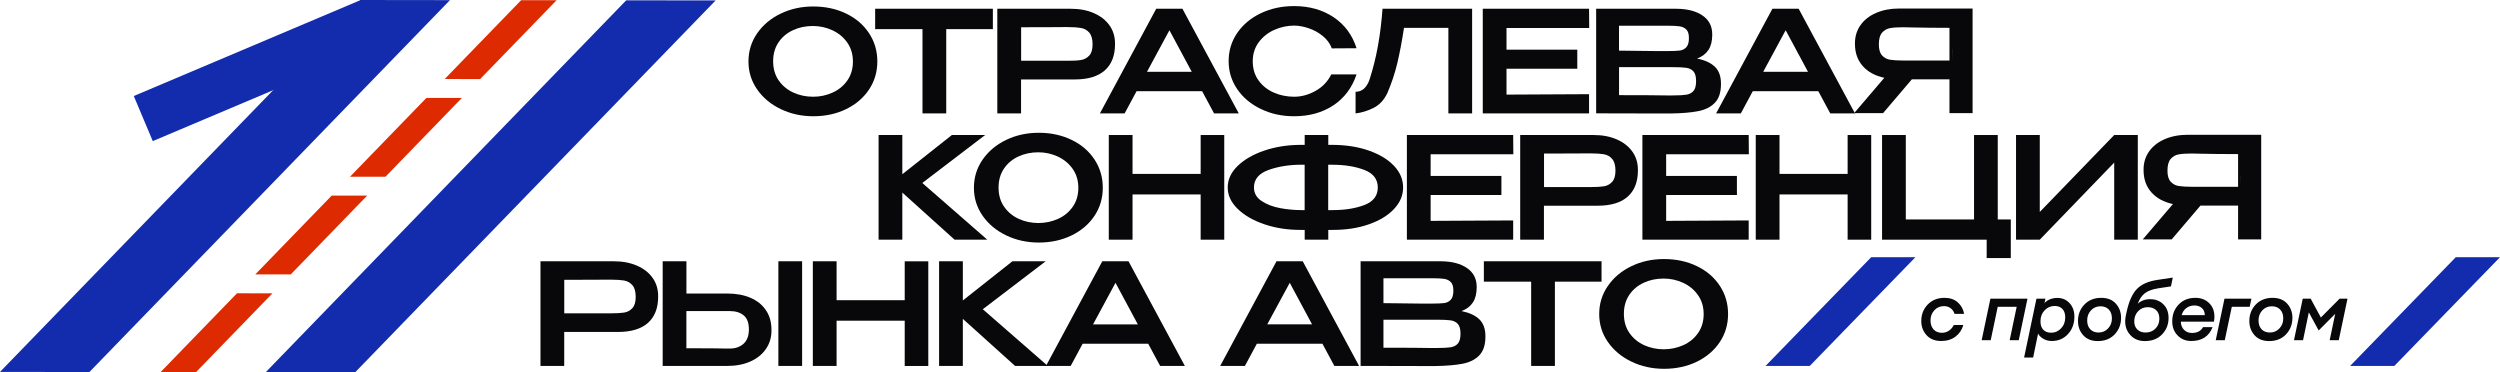 <?xml version="1.0" encoding="UTF-8"?> <svg xmlns="http://www.w3.org/2000/svg" viewBox="0 0 352.5 52.5" fill="none"><g clip-path="url(#clip0_25_63)"><path d="M119.299 1.91C120.68 2.575 121.757 3.5 122.538 4.685C123.319 5.87 123.704 7.199 123.704 8.672C123.704 10.133 123.313 11.451 122.538 12.62C121.757 13.788 120.685 14.713 119.311 15.383C117.936 16.053 116.391 16.391 114.676 16.391C113.016 16.391 111.481 16.053 110.085 15.383C108.689 14.713 107.578 13.788 106.759 12.609C105.939 11.435 105.533 10.117 105.533 8.672C105.533 7.21 105.939 5.886 106.759 4.701C107.578 3.516 108.683 2.591 110.074 1.921C111.465 1.251 112.993 0.914 114.659 0.914C116.375 0.914 117.925 1.246 119.299 1.91ZM117.392 13.057C118.249 12.67 118.942 12.105 119.47 11.352C119.998 10.599 120.262 9.707 120.262 8.672C120.262 7.647 119.992 6.756 119.459 5.997C118.926 5.238 118.222 4.662 117.359 4.264C116.496 3.865 115.583 3.666 114.615 3.666C113.587 3.666 112.647 3.865 111.795 4.264C110.943 4.662 110.266 5.233 109.766 5.98C109.266 6.722 109.013 7.608 109.013 8.633C109.013 9.685 109.271 10.582 109.793 11.335C110.316 12.088 111.003 12.658 111.861 13.052C112.719 13.445 113.648 13.639 114.654 13.639C115.621 13.639 116.534 13.445 117.392 13.057Z" fill="#08080A"></path><path d="M139.994 1.235V4.109H133.419V15.992H130.071V4.109H123.396V1.235H139.994ZM123.401 4.048V1.235H139.994L123.401 4.048Z" fill="#08080A"></path><path d="M154.239 1.855C155.185 2.265 155.916 2.841 156.439 3.577C156.961 4.314 157.219 5.172 157.219 6.141V6.218C157.219 7.841 156.736 9.076 155.774 9.929C154.811 10.781 153.398 11.202 151.535 11.202H143.969V15.986H140.621V1.235H150.974C152.211 1.235 153.299 1.44 154.239 1.855ZM152.42 8.461C152.876 8.389 153.261 8.184 153.58 7.841C153.899 7.503 154.053 6.972 154.053 6.257C154.053 5.499 153.893 4.945 153.58 4.59C153.261 4.236 152.876 4.02 152.42 3.943C151.963 3.865 151.358 3.821 150.611 3.821H149.841C149.5 3.821 148.901 3.826 148.06 3.832C147.219 3.837 145.855 3.843 143.98 3.843V8.566H150.594H150.616C151.364 8.572 151.963 8.539 152.42 8.461Z" fill="#08080A"></path><path d="M174.669 15.992H171.184L169.501 12.863H160.254L158.572 15.992H155.086L163.025 1.235H166.725L174.669 15.992ZM164.889 4.264L161.722 10.128H168.039L164.889 4.264Z" fill="#08080A"></path><path d="M174.45 4.646C175.263 3.461 176.369 2.536 177.776 1.866C179.184 1.196 180.745 0.858 182.46 0.858C184.61 0.858 186.468 1.379 188.035 2.425C189.597 3.472 190.68 4.928 191.274 6.8L187.788 6.822C187.535 6.146 187.112 5.565 186.512 5.078C185.913 4.59 185.248 4.225 184.522 3.981C183.796 3.738 183.114 3.61 182.482 3.61C181.531 3.61 180.607 3.804 179.711 4.197C178.815 4.59 178.078 5.166 177.501 5.931C176.929 6.695 176.638 7.597 176.638 8.633C176.638 9.685 176.907 10.582 177.452 11.335C177.99 12.088 178.711 12.658 179.601 13.052C180.492 13.445 181.454 13.639 182.482 13.639C183.5 13.639 184.5 13.367 185.484 12.819C186.468 12.276 187.21 11.496 187.711 10.488H191.274C190.641 12.376 189.547 13.832 187.997 14.857C186.446 15.881 184.599 16.391 182.466 16.391C180.762 16.391 179.206 16.053 177.792 15.372C176.38 14.696 175.269 13.766 174.455 12.581C173.642 11.396 173.24 10.084 173.24 8.633C173.235 7.154 173.642 5.825 174.45 4.646Z" fill="#08080A"></path><path d="M207.569 1.235V15.992H204.221V3.926H197.964C197.673 5.825 197.359 7.481 197.024 8.893C196.689 10.3 196.221 11.706 195.627 13.101C195.166 14.087 194.517 14.785 193.687 15.206C192.857 15.627 192.005 15.887 191.136 15.992V12.941C192.021 12.941 192.664 12.398 193.077 11.307C193.593 9.724 193.995 8.112 194.292 6.462C194.589 4.812 194.803 3.073 194.935 1.235H207.569Z" fill="#08080A"></path><path d="M222.397 9.69H212.418V13.34L224.058 13.279V15.992H209.07V1.235H224.058L224.08 3.948H212.418V6.999H222.397V9.69Z" fill="#08080A"></path><path d="M241.805 9.419C242.371 9.973 242.657 10.759 242.657 11.784V11.861C242.657 13.018 242.371 13.893 241.794 14.491C241.222 15.089 240.436 15.483 239.435 15.676C238.44 15.87 237.12 15.981 235.488 16.003H235.449H234.52L225.058 15.981V1.235H236.4C237.934 1.246 239.155 1.567 240.062 2.193C240.975 2.819 241.425 3.705 241.425 4.845V4.923C241.425 5.787 241.25 6.49 240.892 7.038C240.535 7.581 240.001 7.99 239.287 8.256C240.397 8.478 241.238 8.871 241.805 9.419ZM237.786 4.175C237.549 3.932 237.236 3.776 236.857 3.716C236.477 3.655 235.917 3.627 235.191 3.627H235.152H228.28V7.138L233.41 7.199H233.212H235.191C235.928 7.199 236.483 7.176 236.846 7.127C237.208 7.082 237.517 6.927 237.764 6.667C238.011 6.407 238.138 5.98 238.138 5.382C238.143 4.823 238.022 4.424 237.786 4.175ZM237.758 13.356C238.187 13.29 238.528 13.113 238.775 12.83C239.028 12.542 239.149 12.077 239.149 11.424C239.149 10.798 239.023 10.349 238.775 10.067C238.523 9.79 238.182 9.618 237.758 9.558C237.329 9.497 236.686 9.469 235.828 9.469H235.806H228.286V13.417C231.375 13.417 233.591 13.428 234.938 13.456H235.828C236.686 13.456 237.329 13.423 237.758 13.356Z" fill="#08080A"></path><path d="M261.553 15.992H258.067L256.385 12.863H247.138L245.456 15.992H241.97L249.909 1.235H253.61L261.553 15.992ZM251.778 4.264L248.611 10.128H254.928L251.778 4.264Z" fill="#08080A"></path><path d="M278.14 15.953H274.875V11.186H269.57L265.512 15.953H261.433L265.688 10.97C264.395 10.693 263.38 10.139 262.647 9.314C261.918 8.489 261.548 7.448 261.548 6.185V6.108C261.548 5.139 261.808 4.286 262.33 3.544C262.85 2.807 263.582 2.232 264.527 1.822C265.473 1.412 266.558 1.202 267.783 1.202H278.135V15.953H278.14ZM265.37 7.813C265.673 8.146 266.05 8.35 266.495 8.422C266.947 8.494 267.575 8.533 268.377 8.533H268.397H274.875V3.926C272.923 3.926 271.055 3.904 269.272 3.865C269.02 3.854 268.723 3.843 268.382 3.843C267.58 3.843 266.952 3.882 266.502 3.965C266.05 4.048 265.678 4.258 265.375 4.602C265.072 4.945 264.918 5.499 264.918 6.257C264.918 6.966 265.067 7.481 265.37 7.813ZM275.25 6.955V8.533C275.265 7.309 275.265 6.783 275.25 6.955Z" fill="#08080A"></path><path d="M130.043 25.799L139.208 33.795H134.595L127.228 27.155V33.795H123.88V19.038H127.228V24.564L134.216 19.038H138.906L130.043 25.799Z" fill="#08080A"></path><path d="M151.089 19.719C152.469 20.383 153.547 21.308 154.327 22.493C155.108 23.678 155.493 25.007 155.493 26.48C155.493 27.942 155.102 29.259 154.327 30.428C153.547 31.596 152.475 32.521 151.1 33.191C149.726 33.861 148.186 34.199 146.465 34.199C144.799 34.199 143.271 33.861 141.875 33.191C140.478 32.521 139.368 31.596 138.548 30.417C137.729 29.243 137.322 27.925 137.322 26.48C137.322 25.018 137.729 23.695 138.548 22.509C139.368 21.325 140.472 20.4 141.863 19.73C143.255 19.06 144.783 18.722 146.449 18.722C148.159 18.716 149.709 19.054 151.089 19.719ZM149.176 30.866C150.034 30.478 150.726 29.913 151.254 29.16C151.782 28.407 152.046 27.515 152.046 26.48C152.046 25.456 151.776 24.564 151.243 23.805C150.71 23.047 150.006 22.471 149.143 22.072C148.28 21.673 147.367 21.474 146.399 21.474C145.371 21.474 144.431 21.673 143.579 22.072C142.727 22.471 142.05 23.041 141.55 23.789C141.05 24.531 140.797 25.416 140.797 26.441C140.797 27.493 141.055 28.39 141.578 29.143C142.1 29.896 142.787 30.467 143.645 30.86C144.502 31.253 145.432 31.447 146.438 31.447C147.411 31.441 148.318 31.247 149.176 30.866Z" fill="#08080A"></path><path d="M159.688 24.52H169.292V19.038H172.619V33.795H169.292V27.416H159.688V33.795H156.339V19.038H159.688V24.52Z" fill="#08080A"></path><path d="M196.551 29.476C195.694 30.384 194.511 31.104 193.005 31.63C191.499 32.156 189.816 32.416 187.958 32.416H187.287V33.789H183.961V32.416H183.466H183.345H183.323C181.514 32.416 179.827 32.15 178.265 31.619C176.703 31.087 175.45 30.367 174.516 29.453C173.575 28.545 173.108 27.538 173.108 26.43C173.108 25.311 173.575 24.304 174.505 23.401C175.434 22.498 176.676 21.779 178.226 21.247C179.777 20.715 181.459 20.444 183.268 20.427H183.961V19.032H187.287V20.427H187.958C189.833 20.439 191.52 20.71 193.016 21.236C194.511 21.762 195.694 22.476 196.551 23.379C197.409 24.281 197.838 25.3 197.838 26.43C197.838 27.554 197.409 28.567 196.551 29.476ZM183.955 29.625V23.224H183.537C181.806 23.224 180.255 23.467 178.875 23.96C177.495 24.453 176.808 25.278 176.808 26.436C176.808 27.222 177.16 27.853 177.869 28.329C178.578 28.805 179.436 29.143 180.453 29.337C181.47 29.531 182.499 29.625 183.543 29.625H183.955ZM187.897 29.625C189.651 29.625 191.152 29.381 192.4 28.9C193.648 28.412 194.269 27.593 194.269 26.436C194.269 25.267 193.632 24.436 192.356 23.955C191.081 23.467 189.585 23.229 187.87 23.229H187.276V29.625H187.897Z" fill="#08080A"></path><path d="M211.698 27.493H201.719V31.142L213.358 31.081V33.795H198.371V19.038H213.358L213.381 21.751H201.719V24.802H211.698V27.493Z" fill="#08080A"></path><path d="M227.966 19.658C228.912 20.067 229.643 20.643 230.166 21.38C230.688 22.116 230.946 22.975 230.946 23.944V24.021C230.946 25.644 230.463 26.878 229.5 27.731C228.538 28.584 227.125 29.005 225.262 29.005H217.696V33.789H214.348V19.038H224.701C225.938 19.038 227.021 19.242 227.966 19.658ZM226.147 26.27C226.603 26.198 226.988 25.992 227.307 25.649C227.626 25.311 227.78 24.78 227.78 24.066C227.78 23.307 227.62 22.753 227.307 22.399C226.988 22.044 226.603 21.828 226.147 21.751C225.69 21.673 225.085 21.629 224.338 21.629H223.568C223.227 21.629 222.628 21.635 221.787 21.64C220.946 21.646 219.582 21.651 217.708 21.651V26.375H224.316H224.338C225.085 26.375 225.69 26.341 226.147 26.27Z" fill="#08080A"></path><path d="M244.905 27.493H234.927V31.142L246.566 31.081V33.795H231.578V19.038H246.566L246.588 21.751H234.927V24.802H244.905V27.493Z" fill="#08080A"></path><path d="M250.91 24.52H260.515V19.038H263.84V33.795H260.515V27.416H250.91V33.795H247.561V19.038H250.91V24.52Z" fill="#08080A"></path><path d="M278.332 19.038H281.683V30.943H283.522V36.386H280.12V33.795H265.37V19.038H268.717V30.943H278.34V19.038H278.332Z" fill="#08080A"></path><path d="M287.608 19.038V29.885L298.103 19.038H301.43V33.795H298.103V22.925L287.608 33.795H284.26V19.038H287.608Z" fill="#08080A"></path><path d="M318.835 33.756H315.57V28.988H310.265L306.207 33.756H302.127L306.382 28.772C305.092 28.495 304.08 27.942 303.342 27.116C302.613 26.291 302.243 25.25 302.243 23.988V23.91C302.243 22.941 302.502 22.089 303.025 21.347C303.548 20.61 304.277 20.034 305.223 19.625C306.17 19.215 307.252 19.004 308.478 19.004H318.83V33.756H318.835ZM306.065 25.616C306.368 25.948 306.745 26.153 307.192 26.225C307.642 26.297 308.27 26.336 309.072 26.336H309.095H315.57V21.729C313.618 21.729 311.75 21.707 309.967 21.668C309.715 21.657 309.418 21.646 309.077 21.646C308.275 21.646 307.642 21.684 307.197 21.767C306.745 21.845 306.373 22.061 306.07 22.404C305.767 22.748 305.613 23.301 305.613 24.06C305.608 24.769 305.762 25.284 306.065 25.616ZM315.945 24.763V26.341C315.955 25.112 315.955 24.586 315.945 24.763Z" fill="#08080A"></path><path d="M89.82 37.461C90.766 37.87 91.497 38.446 92.019 39.182C92.541 39.919 92.8 40.777 92.8 41.746V41.824C92.8 43.446 92.316 44.681 91.354 45.534C90.392 46.387 88.979 46.807 87.115 46.807H79.555V51.592H76.207V36.84H86.56C87.791 36.84 88.88 37.051 89.82 37.461ZM88 44.072C88.457 44 88.841 43.795 89.16 43.452C89.479 43.114 89.633 42.583 89.633 41.868C89.633 41.109 89.474 40.556 89.16 40.202C88.841 39.847 88.457 39.631 88 39.553C87.544 39.476 86.939 39.432 86.191 39.432H85.421C85.081 39.432 84.481 39.437 83.64 39.443C82.793 39.448 81.436 39.454 79.561 39.454V44.177H86.175H86.197C86.945 44.177 87.544 44.144 88 44.072Z" fill="#08080A"></path><path d="M105.808 41.984C106.743 42.383 107.474 42.97 107.996 43.74C108.518 44.51 108.777 45.434 108.777 46.514V46.592C108.777 47.577 108.518 48.447 107.996 49.205C107.474 49.964 106.743 50.551 105.797 50.972C104.851 51.392 103.768 51.597 102.542 51.597H93.438V36.84H96.786V41.386H102.487H102.525C103.779 41.386 104.873 41.586 105.808 41.984ZM104.84 48.469C105.341 48.015 105.594 47.345 105.594 46.453C105.594 45.534 105.352 44.875 104.862 44.471C104.373 44.066 103.73 43.862 102.921 43.862H102.9H96.78V49.105C99.59 49.105 101.448 49.117 102.344 49.144H102.916C103.697 49.144 104.34 48.917 104.84 48.469ZM109.75 51.597V36.84H113.098V51.597H109.75Z" fill="#08080A"></path><path d="M117.959 42.328H127.564V36.846H130.89V51.603H127.564V45.218H117.959V51.597H114.61V36.84H117.959V42.328Z" fill="#08080A"></path><path d="M138.575 43.602L147.74 51.597H143.127L135.76 44.958V51.597H132.412V36.84H135.76V42.367L142.748 36.84H147.438L138.575 43.602Z" fill="#08080A"></path><path d="M167.066 51.597H163.58L161.898 48.469H152.65L150.968 51.597H147.482L155.422 36.84H159.121L167.066 51.597ZM157.285 39.875L154.119 45.739H160.435L157.285 39.875Z" fill="#08080A"></path><path d="M191.631 51.597H188.145L186.463 48.469H177.215L175.532 51.597H172.047L179.986 36.84H183.686L191.631 51.597ZM181.855 39.875L178.683 45.733H185L181.855 39.875Z" fill="#08080A"></path><path d="M208.592 45.03C209.158 45.584 209.444 46.37 209.444 47.395V47.472C209.444 48.629 209.158 49.504 208.581 50.102C208.009 50.7 207.223 51.093 206.222 51.287C205.227 51.481 203.908 51.592 202.275 51.614H202.236H201.307L191.845 51.592V36.84H203.188C204.721 36.851 205.942 37.172 206.849 37.798C207.762 38.424 208.213 39.31 208.213 40.451V40.528C208.213 41.392 208.036 42.095 207.679 42.644C207.322 43.186 206.788 43.596 206.074 43.862C207.185 44.089 208.026 44.476 208.592 45.03ZM204.573 39.781C204.337 39.537 204.023 39.382 203.644 39.321C203.264 39.26 202.704 39.233 201.978 39.233H201.94H195.067V42.743L200.196 42.804H199.999H201.978C202.714 42.804 203.27 42.782 203.633 42.732C203.996 42.688 204.304 42.533 204.551 42.273C204.798 42.012 204.925 41.586 204.925 40.988C204.93 40.428 204.809 40.03 204.573 39.781ZM204.54 48.967C204.969 48.901 205.31 48.724 205.557 48.441C205.81 48.153 205.931 47.688 205.931 47.035C205.931 46.409 205.804 45.96 205.557 45.678C205.304 45.401 204.963 45.23 204.54 45.169C204.111 45.108 203.468 45.08 202.61 45.08H202.588H195.067V49.028C198.157 49.028 200.373 49.039 201.72 49.067H202.61C203.468 49.067 204.111 49.033 204.54 48.967Z" fill="#08080A"></path><path d="M225.817 36.84V39.714H219.241V51.597H215.893V39.714H209.224V36.84H225.817ZM209.23 39.653V36.84H225.822L209.23 39.653Z" fill="#08080A"></path><path d="M239.254 37.521C240.634 38.186 241.712 39.111 242.493 40.295C243.273 41.48 243.658 42.809 243.658 44.282C243.658 45.745 243.268 47.062 242.493 48.231C241.712 49.399 240.639 50.324 239.265 50.994C237.891 51.664 236.346 52.002 234.63 52.002C232.97 52.002 231.436 51.664 230.04 50.994C228.643 50.324 227.532 49.399 226.713 48.219C225.894 47.046 225.487 45.728 225.487 44.282C225.487 42.821 225.894 41.497 226.713 40.312C227.532 39.127 228.638 38.203 230.029 37.532C231.419 36.862 232.948 36.525 234.614 36.525C236.329 36.525 237.874 36.857 239.254 37.521ZM237.346 48.668C238.204 48.281 238.897 47.716 239.424 46.962C239.952 46.209 240.216 45.318 240.216 44.282C240.216 43.258 239.947 42.367 239.413 41.608C238.88 40.849 238.182 40.273 237.313 39.875C236.45 39.476 235.532 39.277 234.57 39.277C233.542 39.277 232.601 39.476 231.75 39.875C230.897 40.273 230.221 40.844 229.721 41.591C229.22 42.333 228.968 43.219 228.968 44.244C228.968 45.296 229.226 46.193 229.748 46.946C230.27 47.699 230.958 48.27 231.815 48.663C232.673 49.056 233.602 49.249 234.608 49.249C235.576 49.244 236.489 49.05 237.346 48.668Z" fill="#08080A"></path><path d="M248.941 51.597H255.175L270.075 36.264H263.84L248.941 51.597Z" fill="#122CAD"></path><path d="M331.365 51.597H337.6L352.5 36.264H346.265L331.365 51.597Z" fill="#122CAD"></path><path d="M67.702 11.147L62.704 11.141L73.48 0.028L78.478 0.033L67.702 11.147Z" fill="#DE2A00"></path><path d="M54.347 24.924L49.349 24.918L60.126 13.805L65.123 13.81L54.347 24.924Z" fill="#DE2A00"></path><path d="M40.993 38.695L35.995 38.69L46.771 27.576L51.769 27.582L40.993 38.695Z" fill="#DE2A00"></path><path d="M27.638 52.472L22.641 52.467L33.416 41.353L38.414 41.359L27.638 52.472Z" fill="#DE2A00"></path><path d="M50.07 52.5L37.463 52.483L88.297 0.044L100.903 0.061L50.07 52.5Z" fill="#122CAD"></path><path d="M21.541 19.896L18.863 13.539L50.867 0L53.544 6.362L21.541 19.896Z" fill="#122CAD"></path><path d="M12.607 52.456L0 52.439L50.84 0L63.446 0.017L12.607 52.456Z" fill="#122CAD"></path><path d="M273.697 48.081C272.83 48.081 272.147 47.81 271.647 47.262C271.147 46.714 270.9 46.054 270.9 45.274C270.9 44.343 271.202 43.568 271.808 42.937C272.413 42.311 273.202 41.995 274.178 41.995C274.947 41.995 275.567 42.206 276.045 42.632C276.525 43.059 276.827 43.596 276.942 44.255H275.595C275.48 43.911 275.293 43.646 275.03 43.452C274.77 43.258 274.452 43.164 274.082 43.164C273.55 43.164 273.1 43.358 272.743 43.751C272.38 44.144 272.202 44.615 272.202 45.169C272.202 45.706 272.345 46.132 272.632 46.448C272.918 46.763 273.308 46.924 273.808 46.924C274.183 46.924 274.512 46.824 274.803 46.625C275.095 46.425 275.32 46.16 275.485 45.822H276.832C276.64 46.503 276.272 47.046 275.728 47.461C275.183 47.876 274.507 48.081 273.697 48.081Z" fill="#08080A"></path><path d="M279.415 47.965L280.647 42.112H285.875L284.645 47.965H283.363L284.353 43.258H281.68L280.692 47.965H279.415Z" fill="#08080A"></path><path d="M285.397 50.413L287.14 42.112H288.405L288.277 42.743C288.45 42.527 288.695 42.344 289.015 42.212C289.335 42.079 289.697 42.007 290.092 42.007C290.78 42.007 291.353 42.25 291.808 42.743C292.26 43.236 292.49 43.867 292.49 44.637C292.49 45.623 292.192 46.442 291.592 47.096C290.995 47.749 290.235 48.081 289.3 48.081C288.845 48.081 288.438 47.971 288.085 47.755C287.735 47.538 287.493 47.295 287.37 47.029L286.673 50.413H285.397ZM289.185 46.913C289.752 46.913 290.23 46.708 290.615 46.298C291.005 45.888 291.197 45.373 291.197 44.748C291.197 44.238 291.065 43.845 290.803 43.563C290.538 43.28 290.175 43.142 289.707 43.142C289.152 43.142 288.675 43.347 288.29 43.757C287.9 44.166 287.707 44.681 287.707 45.307C287.707 45.816 287.837 46.209 288.103 46.492C288.373 46.769 288.73 46.913 289.185 46.913Z" fill="#08080A"></path><path d="M295.795 48.092C294.91 48.092 294.223 47.815 293.733 47.267C293.243 46.719 292.995 46.054 292.995 45.274C292.995 44.343 293.298 43.568 293.902 42.937C294.507 42.311 295.3 41.995 296.272 41.995C297.158 41.995 297.845 42.267 298.335 42.815C298.825 43.363 299.072 44.028 299.072 44.803C299.072 45.733 298.77 46.514 298.17 47.145C297.57 47.776 296.777 48.092 295.795 48.092ZM295.9 46.885C296.433 46.885 296.882 46.691 297.24 46.309C297.603 45.927 297.78 45.456 297.78 44.903C297.78 44.371 297.637 43.95 297.345 43.646C297.053 43.336 296.663 43.186 296.163 43.186C295.63 43.186 295.185 43.38 294.827 43.762C294.47 44.144 294.293 44.615 294.293 45.169C294.293 45.706 294.438 46.127 294.728 46.431C295.025 46.736 295.415 46.885 295.9 46.885Z" fill="#08080A"></path><path d="M302.415 48.092C301.475 48.092 300.743 47.743 300.205 47.04C299.67 46.337 299.522 45.451 299.765 44.382L299.88 43.856C300.205 42.411 300.688 41.364 301.33 40.717C301.975 40.069 302.93 39.653 304.2 39.465L306.363 39.138L306.108 40.379L304.262 40.661C303.47 40.788 302.86 41.016 302.425 41.348C301.99 41.68 301.655 42.173 301.425 42.826C301.88 42.4 302.47 42.184 303.178 42.184C303.933 42.184 304.548 42.428 305.038 42.909C305.525 43.391 305.767 44.033 305.767 44.831C305.767 45.739 305.465 46.508 304.855 47.145C304.25 47.776 303.438 48.092 302.415 48.092ZM302.842 43.313C302.288 43.313 301.825 43.507 301.467 43.889C301.11 44.272 300.93 44.748 300.93 45.318C300.93 45.8 301.077 46.182 301.37 46.464C301.668 46.747 302.045 46.885 302.517 46.885C303.085 46.885 303.553 46.702 303.92 46.331C304.29 45.96 304.47 45.495 304.47 44.931C304.47 44.41 304.317 44.006 304.015 43.729C303.712 43.458 303.32 43.313 302.842 43.313Z" fill="#08080A"></path><path d="M308.978 48.081C308.188 48.081 307.543 47.821 307.038 47.295C306.533 46.774 306.285 46.11 306.285 45.318C306.285 44.365 306.587 43.574 307.188 42.943C307.785 42.311 308.577 41.995 309.55 41.995C310.435 41.995 311.135 42.3 311.655 42.915C312.173 43.529 312.342 44.343 312.168 45.357H307.495C307.51 45.833 307.665 46.215 307.95 46.508C308.243 46.802 308.615 46.946 309.072 46.946C309.81 46.946 310.325 46.675 310.627 46.127H311.975C311.462 47.428 310.467 48.081 308.978 48.081ZM309.408 43.07C308.995 43.07 308.627 43.186 308.293 43.424C307.955 43.662 307.735 44 307.615 44.438H310.88C310.865 44 310.723 43.662 310.452 43.424C310.183 43.192 309.837 43.07 309.408 43.07Z" fill="#08080A"></path><path d="M312.42 47.965L313.652 42.112H317.45L317.207 43.258H314.685L313.695 47.965H312.42Z" fill="#08080A"></path><path d="M319.952 48.092C319.067 48.092 318.38 47.815 317.89 47.267C317.402 46.719 317.155 46.054 317.155 45.274C317.155 44.343 317.457 43.568 318.062 42.937C318.665 42.311 319.457 41.995 320.43 41.995C321.315 41.995 322.002 42.267 322.493 42.815C322.983 43.363 323.23 44.028 323.23 44.803C323.23 45.733 322.928 46.514 322.327 47.145C321.728 47.776 320.938 48.092 319.952 48.092ZM320.058 46.885C320.59 46.885 321.043 46.691 321.397 46.309C321.762 45.927 321.938 45.456 321.938 44.903C321.938 44.371 321.795 43.95 321.502 43.646C321.212 43.336 320.822 43.186 320.32 43.186C319.788 43.186 319.342 43.38 318.985 43.762C318.627 44.144 318.452 44.615 318.452 45.169C318.452 45.706 318.595 46.127 318.885 46.431C319.178 46.736 319.567 46.885 320.058 46.885Z" fill="#08080A"></path><path d="M324.688 42.112H325.803L327.243 44.77L329.882 42.112H330.998L329.767 47.965H328.485L329.265 44.244L326.93 46.597L325.545 44.044L324.73 47.965H323.45L324.688 42.112Z" fill="#08080A"></path></g><defs><clipPath id="clip0_25_63"><rect width="88.125" height="13.125" fill="white" transform="scale(4)"></rect></clipPath></defs></svg> 
